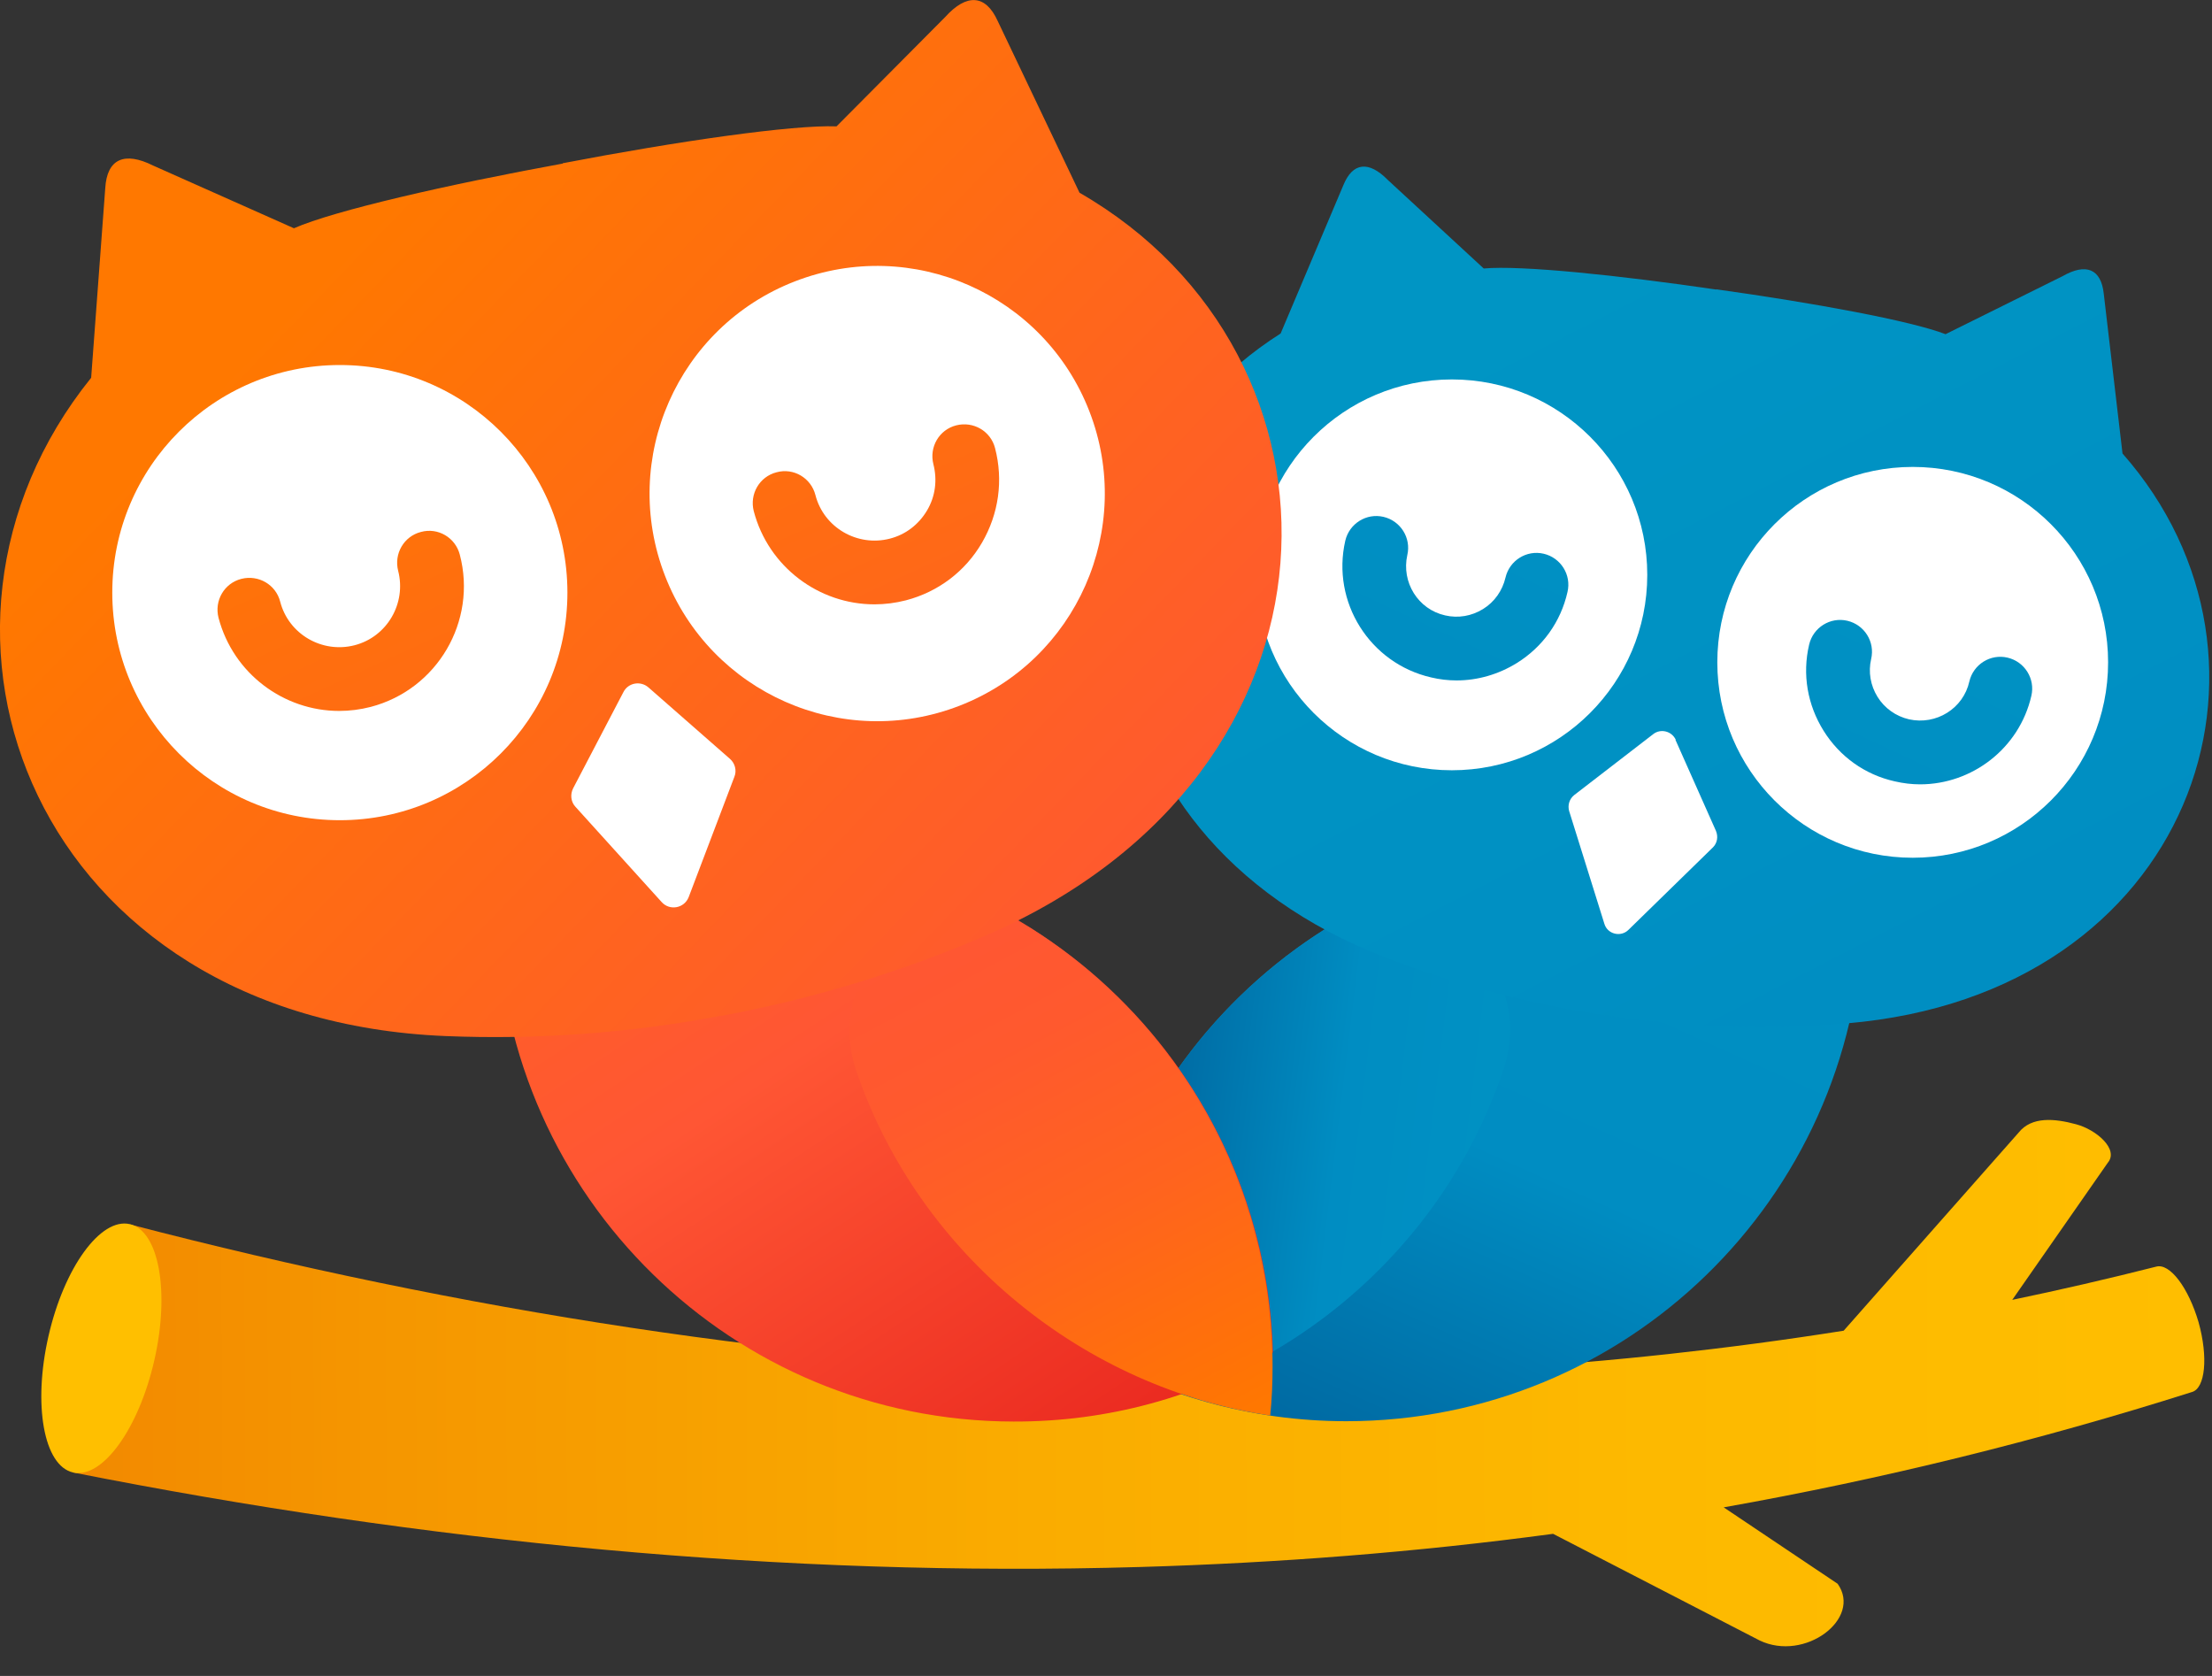 <svg width="66" height="50" viewBox="0 0 66 50" fill="none" xmlns="http://www.w3.org/2000/svg">
<rect x="0" y="0" width="66" height="50" fill="#333333" stroke="none"/>
<g clip-path="url(#clip0_1403_16693)">
<path d="M65.4 41.53C60.83 42.98 56.16 44.13 51.43 44.97L54.83 47.25C55.57 48.29 53.85 49.59 52.5 48.94L46.34 45.76C42.25 46.31 38.13 46.63 34 46.75C23.34 47.06 12.65 46 2.18 43.93L3.88 36.53C13.72 39.09 23.82 40.69 34 41C41.01 41.21 48.06 40.8 55.01 39.7L60.23 33.79C60.62 33.3 61.31 33.37 61.94 33.54C62.55 33.7 63.23 34.29 62.89 34.69L60.04 38.78C61.48 38.48 62.91 38.15 64.33 37.79C64.74 37.67 65.3 38.42 65.6 39.45C65.89 40.49 65.8 41.42 65.4 41.53Z" fill="url(#paint0_linear_1403_16693)"/>
<path d="M4.604 40.586C5.072 38.54 4.743 36.719 3.871 36.52C2.999 36.321 1.913 37.818 1.446 39.864C0.978 41.91 1.306 43.73 2.178 43.929C3.051 44.129 4.137 42.632 4.604 40.586Z" fill="#FFBF00"/>
<path d="M55.58 27.48C55.31 35.76 48.52 42.4 40.17 42.4C37.32 42.4 34.64 41.62 32.34 40.27C32.6 31.99 39.4 25.35 47.75 25.35C50.61 25.35 53.28 26.12 55.57 27.48H55.58Z" fill="url(#paint1_linear_1403_16693)"/>
<path d="M32.401 42.25C32.351 41.76 32.331 41.27 32.331 40.77C32.331 35.27 35.211 30.44 39.551 27.71C42.421 25.9 45.931 28.69 44.861 31.9C42.971 37.55 37.941 41.52 32.411 42.24L32.401 42.25Z" fill="url(#paint2_linear_1403_16693)"/>
<path d="M37.98 40.35C35.71 41.67 33.06 42.42 30.24 42.41C21.86 42.4 15.06 35.71 14.84 27.39C17.12 26.07 19.76 25.32 22.58 25.33C30.96 25.34 37.76 32.03 37.98 40.35Z" fill="url(#paint3_linear_1403_16693)"/>
<path d="M37.97 40.76C37.97 41.25 37.95 41.74 37.9 42.23C32.4 41.42 27.44 37.49 25.55 31.95C24.45 28.74 28.02 25.94 30.87 27.77C35.14 30.51 37.97 35.31 37.97 40.77V40.76Z" fill="url(#paint4_linear_1403_16693)"/>
<path d="M51.2 8.63C54.14 9.04 57.01 9.57 58.05 9.97L61.54 8.24C62.24 7.84 62.69 8.02 62.77 8.76L63.33 13.53C68.78 19.71 65.43 29.66 55.11 30.53C52.84 30.72 50.5 30.66 48.12 30.32C45.74 29.99 43.47 29.38 41.35 28.57C31.69 24.85 31.25 14.36 38.21 9.95L40.08 5.53C40.36 4.84 40.84 4.79 41.41 5.37L44.27 8.01C45.38 7.91 48.29 8.21 51.22 8.64L51.2 8.63Z" fill="url(#paint5_linear_1403_16693)"/>
<path d="M43.32 22.98C46.54 22.98 49.15 20.37 49.15 17.15C49.15 13.93 46.54 11.32 43.32 11.32C40.1 11.32 37.49 13.93 37.49 17.15C37.49 20.37 40.1 22.98 43.32 22.98Z" fill="white"/>
<path d="M57.07 25.59C60.29 25.59 62.9 22.98 62.9 19.76C62.9 16.54 60.29 13.93 57.07 13.93C53.85 13.93 51.24 16.54 51.24 19.76C51.24 22.98 53.85 25.59 57.07 25.59Z" fill="white"/>
<path d="M49.99 22.07L51.2 24.79C51.27 24.96 51.24 25.15 51.11 25.28L48.59 27.74C48.36 27.97 47.96 27.87 47.87 27.56L46.82 24.2C46.77 24.03 46.82 23.84 46.97 23.72L49.33 21.9C49.55 21.73 49.88 21.81 50 22.07H49.99Z" fill="white"/>
<path d="M57.29 23.4C57.04 23.4 56.79 23.37 56.53 23.31C55.64 23.11 54.89 22.57 54.41 21.8C53.93 21.03 53.77 20.12 53.98 19.23C54.1 18.72 54.61 18.4 55.12 18.52C55.63 18.64 55.95 19.15 55.83 19.66C55.74 20.05 55.81 20.45 56.02 20.79C56.23 21.13 56.57 21.37 56.96 21.46C57.77 21.64 58.58 21.14 58.76 20.33C58.88 19.82 59.39 19.5 59.9 19.62C60.41 19.74 60.73 20.25 60.61 20.76C60.25 22.33 58.84 23.4 57.29 23.4Z" fill="url(#paint6_linear_1403_16693)"/>
<path d="M43.46 20.3C43.21 20.3 42.95 20.27 42.7 20.21C40.87 19.79 39.72 17.96 40.14 16.13C40.26 15.62 40.77 15.3 41.28 15.42C41.79 15.54 42.11 16.05 41.99 16.56C41.81 17.37 42.31 18.18 43.12 18.36C43.51 18.45 43.91 18.38 44.25 18.17C44.59 17.96 44.83 17.62 44.92 17.23C45.04 16.72 45.55 16.4 46.06 16.52C46.57 16.64 46.89 17.15 46.77 17.66C46.57 18.55 46.03 19.3 45.26 19.78C44.71 20.12 44.09 20.3 43.46 20.3Z" fill="url(#paint7_linear_1403_16693)"/>
<path d="M16.79 4.87C20.23 4.21 23.65 3.72 24.96 3.77L28.2 0.51C28.84 -0.2 29.41 -0.17 29.77 0.63L32.21 5.75C40.65 10.6 40.67 23 29.46 27.89C26.99 28.96 24.35 29.78 21.56 30.3H21.55C21.55 30.3 21.55 30.3 21.54 30.3C18.75 30.83 15.98 31.02 13.3 30.91C1.07 30.41 -3.39 18.85 2.72 11.27L3.14 5.62C3.19 4.74 3.71 4.51 4.57 4.94L8.77 6.81C9.98 6.28 13.34 5.51 16.79 4.88V4.87Z" fill="url(#paint8_linear_1403_16693)"/>
<path d="M10.14 24.47C13.89 24.47 16.93 21.43 16.93 17.68C16.93 13.93 13.89 10.89 10.14 10.89C6.39 10.89 3.35 13.93 3.35 17.68C3.35 21.43 6.39 24.47 10.14 24.47Z" fill="white"/>
<path d="M28.629 21.055C32.125 19.698 33.86 15.764 32.503 12.268C31.146 8.772 27.212 7.038 23.716 8.395C20.22 9.752 18.486 13.685 19.843 17.181C21.2 20.677 25.133 22.412 28.629 21.055Z" fill="white"/>
<path d="M19.35 20.51L21.78 22.64C21.93 22.77 21.99 22.99 21.91 23.18L20.55 26.76C20.42 27.1 19.98 27.18 19.74 26.91L17.17 24.07C17.03 23.92 17.01 23.7 17.1 23.52L18.6 20.65C18.74 20.37 19.11 20.3 19.35 20.51Z" fill="white"/>
<path d="M26.09 18.03C24.44 18.03 22.93 16.92 22.49 15.25C22.36 14.74 22.66 14.22 23.17 14.09C23.68 13.95 24.2 14.26 24.33 14.77C24.58 15.74 25.58 16.32 26.55 16.07C27.02 15.95 27.41 15.65 27.66 15.23C27.91 14.81 27.97 14.32 27.85 13.85C27.72 13.34 28.02 12.82 28.53 12.69C29.04 12.56 29.56 12.86 29.69 13.37C29.94 14.33 29.8 15.33 29.3 16.19C28.8 17.05 27.99 17.66 27.03 17.91C26.72 17.99 26.4 18.03 26.09 18.03Z" fill="url(#paint9_linear_1403_16693)"/>
<path d="M10.12 21.21C8.47 21.21 6.96 20.1 6.52 18.43C6.39 17.92 6.69 17.4 7.2 17.27C7.71 17.14 8.23 17.44 8.36 17.95C8.61 18.92 9.61 19.5 10.58 19.25C11.55 19 12.13 18 11.88 17.03C11.75 16.52 12.05 16 12.56 15.87C13.07 15.73 13.59 16.04 13.72 16.55C14.24 18.53 13.05 20.57 11.06 21.09C10.75 21.17 10.43 21.21 10.12 21.21Z" fill="url(#paint10_linear_1403_16693)"/>
</g>
<defs>
<linearGradient id="paint0_linear_1403_16693" x1="2.17" y1="41.49" x2="65.77" y2="41.22" gradientUnits="userSpaceOnUse">
<stop stop-color="#F28900"/>
<stop offset="0.14" stop-color="#F59600"/>
<stop offset="0.45" stop-color="#FAAC00"/>
<stop offset="0.74" stop-color="#FDB900"/>
<stop offset="1" stop-color="#FFBE00"/>
</linearGradient>
<linearGradient id="paint1_linear_1403_16693" x1="38.18" y1="46.7" x2="56.04" y2="7.05" gradientUnits="userSpaceOnUse">
<stop stop-color="#005C96"/>
<stop offset="0.32" stop-color="#008DC2"/>
<stop offset="1" stop-color="#0095C4"/>
</linearGradient>
<linearGradient id="paint2_linear_1403_16693" x1="32.271" y1="34.11" x2="48.361" y2="36.07" gradientUnits="userSpaceOnUse">
<stop stop-color="#005C96"/>
<stop offset="0.47" stop-color="#008DC2"/>
<stop offset="1" stop-color="#0095C4"/>
</linearGradient>
<linearGradient id="paint3_linear_1403_16693" x1="33.36" y1="44.4" x2="8.03" y2="6" gradientUnits="userSpaceOnUse">
<stop stop-color="#E9271F"/>
<stop offset="0.35" stop-color="#FF5634"/>
<stop offset="1" stop-color="#FF7800"/>
</linearGradient>
<linearGradient id="paint4_linear_1403_16693" x1="25.23" y1="22.42" x2="37.73" y2="45.78" gradientUnits="userSpaceOnUse">
<stop stop-color="#E9271F"/>
<stop offset="0.2" stop-color="#FF5634"/>
<stop offset="0.38" stop-color="#FF592E"/>
<stop offset="0.59" stop-color="#FF631F"/>
<stop offset="0.82" stop-color="#FF7306"/>
<stop offset="0.88" stop-color="#FF7800"/>
</linearGradient>
<linearGradient id="paint5_linear_1403_16693" x1="63.28" y1="44.068" x2="45.164" y2="8.941" gradientUnits="userSpaceOnUse">
<stop stop-color="#005C96"/>
<stop offset="0.32" stop-color="#008DC2"/>
<stop offset="1" stop-color="#0095C4"/>
</linearGradient>
<linearGradient id="paint6_linear_1403_16693" x1="46.15" y1="43.89" x2="62.03" y2="9.91" gradientUnits="userSpaceOnUse">
<stop stop-color="#005C96"/>
<stop offset="0.47" stop-color="#008DC2"/>
<stop offset="1" stop-color="#0095C4"/>
</linearGradient>
<linearGradient id="paint7_linear_1403_16693" x1="33.61" y1="38.03" x2="49.49" y2="4.05" gradientUnits="userSpaceOnUse">
<stop stop-color="#005C96"/>
<stop offset="0.47" stop-color="#008DC2"/>
<stop offset="1" stop-color="#0095C4"/>
</linearGradient>
<linearGradient id="paint8_linear_1403_16693" x1="43.742" y1="39.943" x2="10.147" y2="7.514" gradientUnits="userSpaceOnUse">
<stop stop-color="#E9271F"/>
<stop offset="0.29" stop-color="#FF5634"/>
<stop offset="1" stop-color="#FF7800"/>
</linearGradient>
<linearGradient id="paint9_linear_1403_16693" x1="38.56" y1="41.53" x2="21.92" y2="5.29" gradientUnits="userSpaceOnUse">
<stop stop-color="#E9271F"/>
<stop offset="0.29" stop-color="#FF5634"/>
<stop offset="1" stop-color="#FF7800"/>
</linearGradient>
<linearGradient id="paint10_linear_1403_16693" x1="24.17" y1="48.14" x2="7.53" y2="11.9" gradientUnits="userSpaceOnUse">
<stop stop-color="#E9271F"/>
<stop offset="0.29" stop-color="#FF5634"/>
<stop offset="1" stop-color="#FF7800"/>
</linearGradient>
<clipPath id="clip0_1403_16693">
<rect width="66" height="50" fill="white"/>
</clipPath>
</defs>
</svg>
